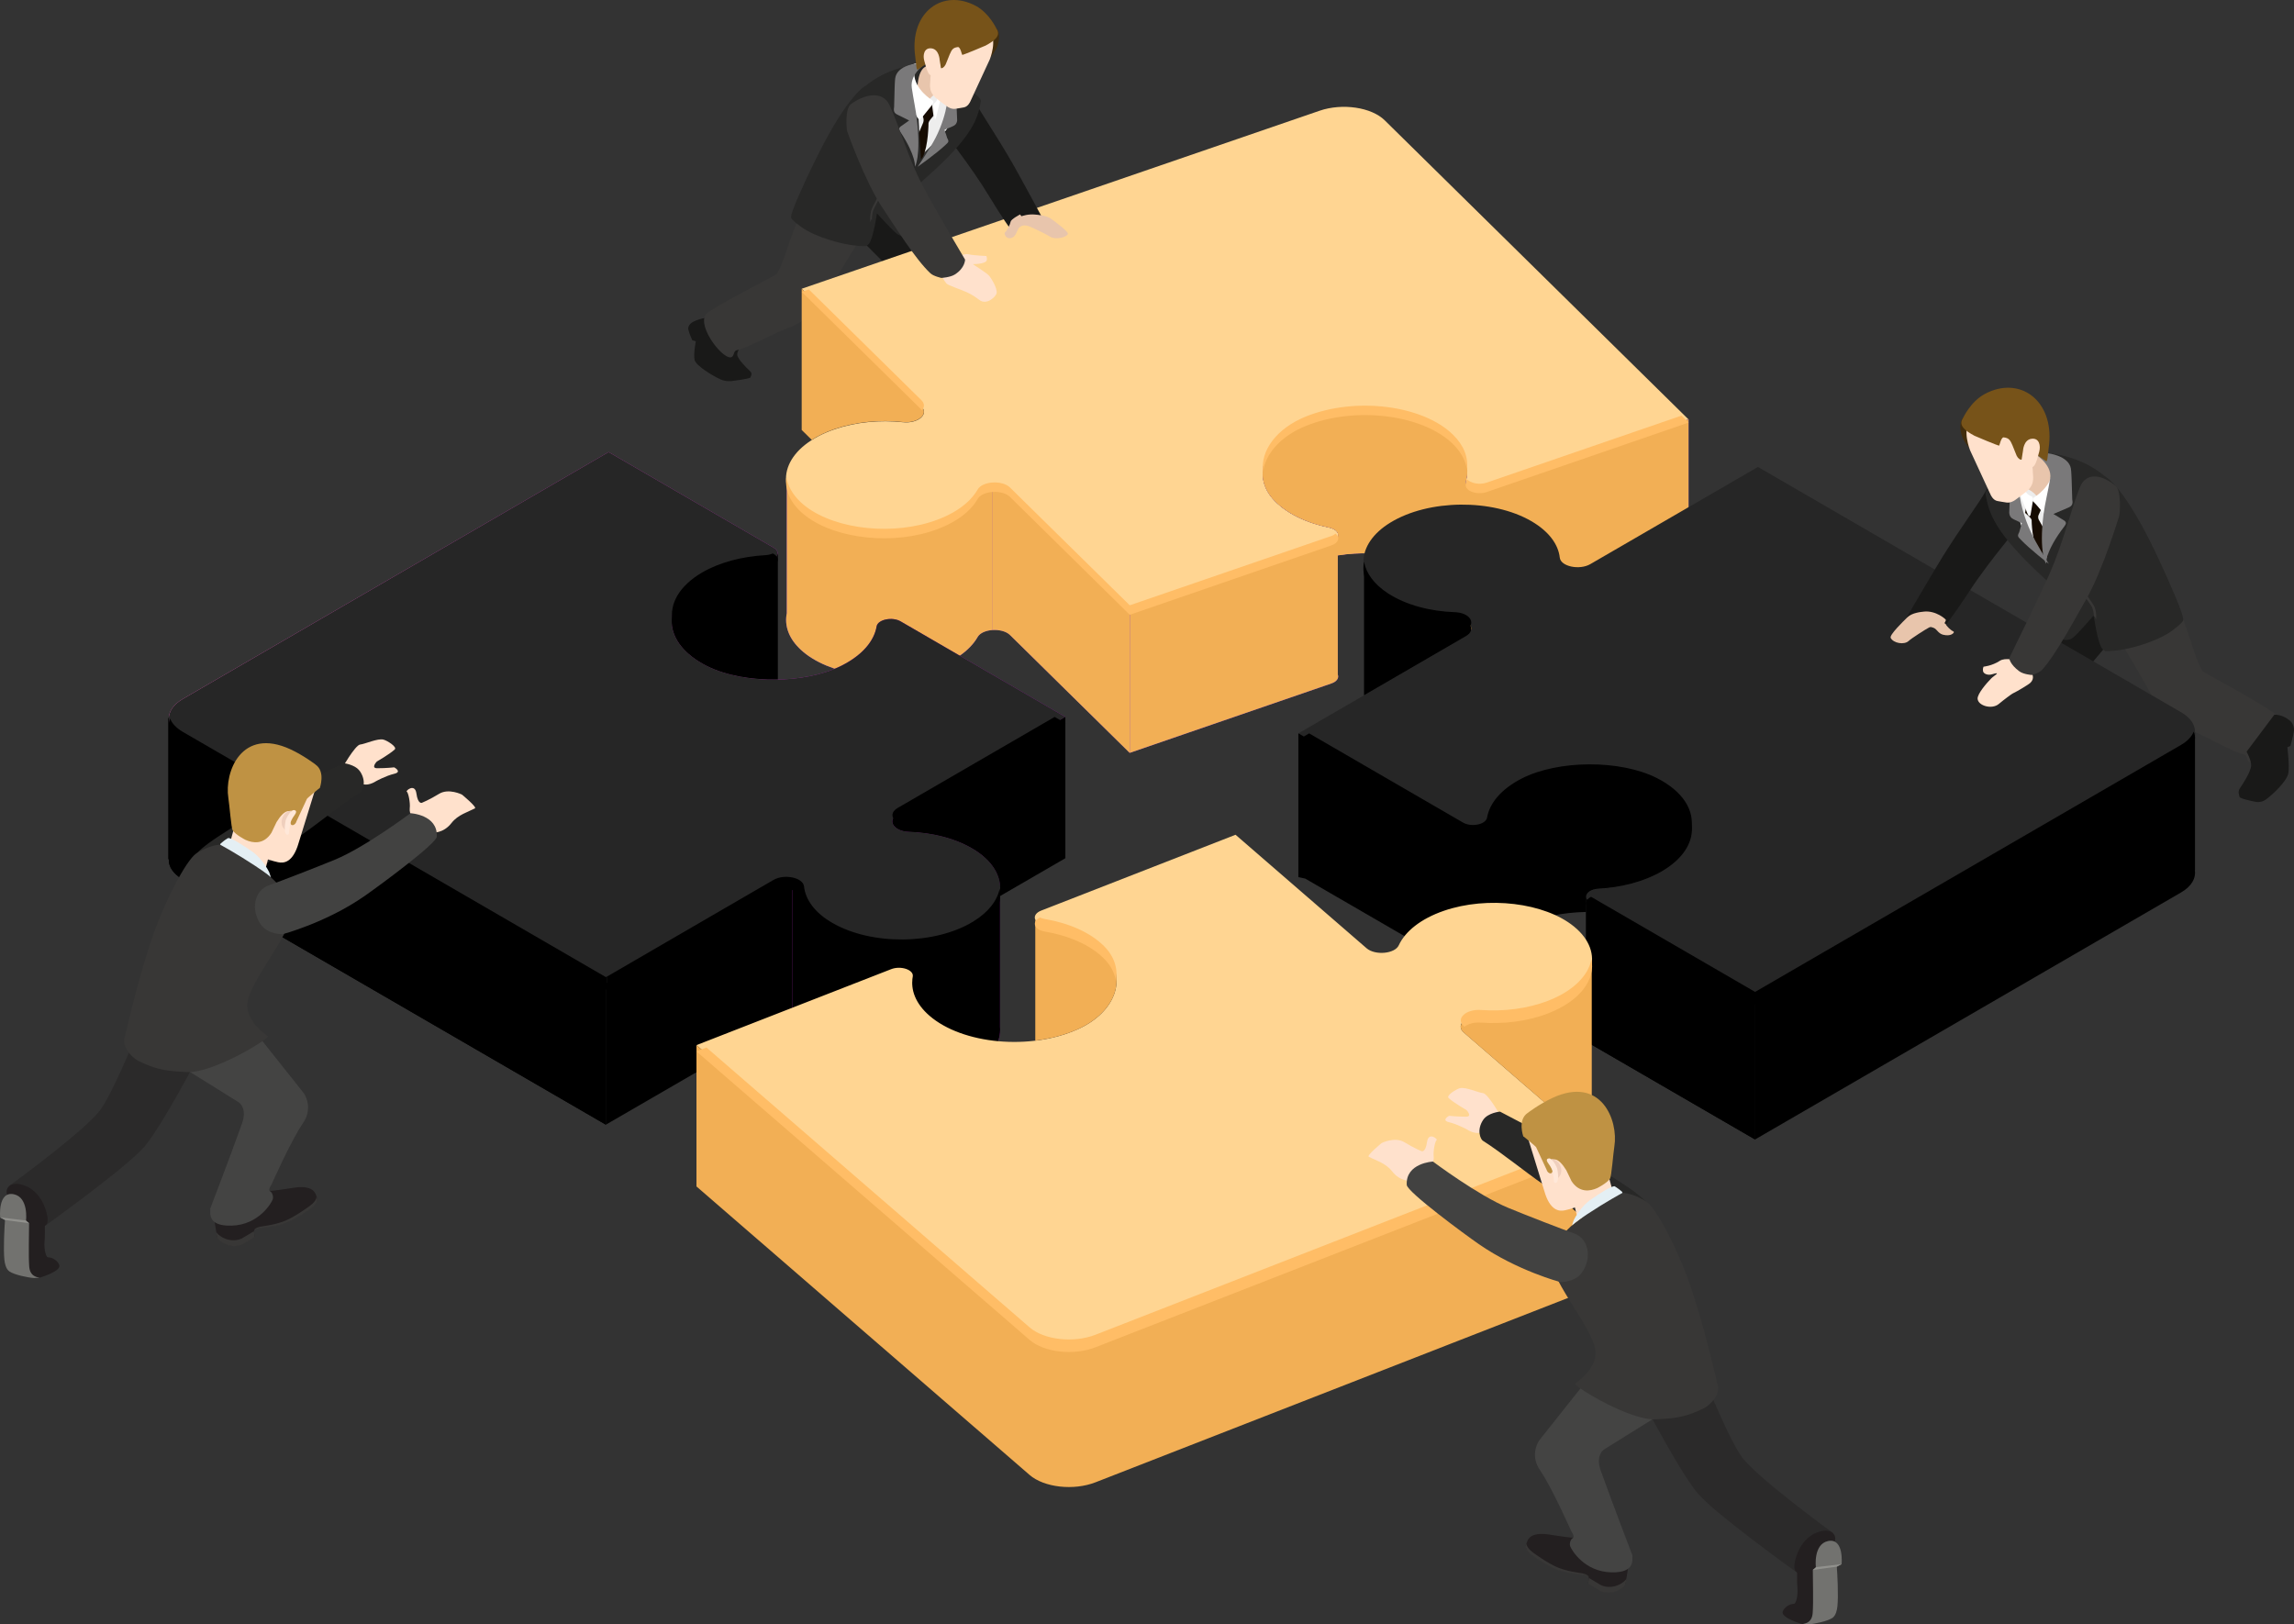 <svg width="305" height="216" viewBox="0 0 305 216" fill="none" xmlns="http://www.w3.org/2000/svg">
<rect x="0" y="0" width="305" height="216" fill="#333333" stroke="none"/>
<path d="M123.28 52.81L121.884 53.575L121.817 52.355L123.28 52.81Z" fill="#282827"/>
<path d="M124.788 49.471L127.811 51.662C127.811 51.662 129.335 52.716 129.889 52.994C130.141 53.12 130.325 53.411 130.359 53.702C130.38 53.888 130.338 54.073 130.212 54.216C129.893 54.575 129.209 54.874 128.642 55.025C126.963 55.468 125.179 54.536 125.179 54.536C124.885 54.376 122.904 53.281 122.753 53.175C122.337 52.884 121.968 52.783 121.833 52.994C121.833 52.994 121.879 53.5 121.884 53.571L120.217 52.585C120.217 52.585 120.083 52.016 120.062 51.679L119.94 49.433L124.788 49.475V49.471Z" fill="#231F20"/>
<path d="M130.362 53.772C130.043 54.299 129.174 54.607 128.616 54.775C126.643 55.374 125.115 54.303 125.115 54.303C124.548 54.004 122.957 53.136 122.798 53.06C122.798 53.06 121.874 52.466 121.853 52.963C121.853 53.047 121.836 53.064 121.845 53.161C121.845 53.111 121.878 53.073 121.882 53.052C121.975 52.719 122.902 53.309 122.902 53.309C123.037 53.427 124.85 54.485 125.14 54.641C125.14 54.641 126.836 55.766 128.708 55.142C129.262 54.957 129.967 54.712 130.287 54.185C130.375 54.042 130.375 53.751 130.362 53.772Z" fill="#282827"/>
<path d="M121.85 52.963C121.85 52.963 121.065 52.593 120.796 52.479C120.176 52.214 120.087 52.003 120.087 52.003C120.087 52.003 120.171 52.643 120.196 52.631C120.196 52.631 120.226 52.807 120.582 52.989C120.906 53.153 121.879 53.566 121.879 53.566L121.845 52.959L121.85 52.963Z" fill="#282827"/>
<path d="M116.815 24.876C116.815 24.876 128.628 34.964 128.304 37.917C127.961 41.004 126.813 48.864 126.813 48.864C126.998 49.516 126.641 49.941 125.002 50.367C121.594 51.254 120.524 49.998 120.524 49.998C120.218 49.743 119.802 49.613 119.709 49.39C119.709 49.39 121.26 39.821 120.788 38.513C120.543 37.828 114.523 31.958 112.249 29.648C109.197 26.549 110.911 22.174 110.911 22.174L116.815 24.876Z" fill="#191918"/>
<path d="M94.499 42.238C94.499 42.238 93.338 42.16 92.111 42.815C91.891 42.934 91.421 43.314 91.513 43.803C91.61 44.291 92.044 45.248 92.044 45.248L92.515 45.384C92.515 45.384 92.167 47.091 92.356 47.872C92.546 48.652 94.8 49.996 95.813 50.454C96.503 50.767 97.291 50.668 97.291 50.668C97.291 50.668 99.74 50.363 99.776 50.186C99.806 50.01 100.123 49.697 99.684 49.307C99.244 48.917 98.083 47.746 98.017 47.183C97.96 46.66 98.707 45.812 98.707 45.812L94.494 42.238H94.499Z" fill="#191918"/>
<path d="M117.795 26.27C117.795 26.27 111.201 36.71 109.214 40.277C108.193 42.109 105.292 43.414 105.292 43.414C102.853 44.251 99.75 46.151 97.927 46.577C97.478 46.683 97.659 47.465 97.134 47.516C95.867 47.639 92.233 42.781 94.156 41.518C97.017 39.635 103.124 36.647 103.28 36.409C104.534 34.555 105.779 28.022 108.154 26.062C110.253 24.332 117.795 26.27 117.795 26.27Z" fill="#383736"/>
<path d="M277.956 77.972C277.956 77.972 266.838 89.181 267.147 92.462C267.469 95.892 268.55 104.625 268.55 104.625C268.376 105.35 268.712 105.822 270.254 106.295C273.462 107.281 274.469 105.885 274.469 105.885C274.757 105.602 275.149 105.458 275.236 105.21C275.236 105.21 273.776 94.578 274.221 93.124C274.452 92.363 280.117 85.841 282.257 83.275C285.13 79.831 283.517 74.97 283.517 74.97L277.96 77.972H277.956Z" fill="#191918"/>
<path d="M193.2 58.652C189.214 54.729 180.274 53.561 173.661 56.21C168.35 58.339 166.311 62.967 169.202 66.299C170.85 68.186 173.58 69.504 176.714 70.152C178.2 70.465 178.361 71.633 177.002 72.108L150.205 81.329L134.294 65.663C133.269 64.645 130.631 64.807 129.986 65.929C128.949 67.746 126.748 69.343 123.545 70.314C117.555 72.131 110.066 70.951 106.495 67.653C102.578 64.032 104.628 59.253 110.965 57.078C113.81 56.106 117.025 55.817 120.032 56.141C122.036 56.361 123.545 55.088 122.52 54.07L106.598 38.392L175.458 14.72C178.465 13.69 182.336 14.257 184.099 15.992L224.502 55.771L197.67 65.004C196.334 65.466 194.64 64.819 194.894 63.928C195.389 62.169 194.871 60.295 193.2 58.652Z" fill="#FFD592"/>
<path d="M120.022 56.116C117.015 55.792 113.801 56.081 110.955 57.053C109.803 57.447 108.789 57.933 107.925 58.488L106.589 57.169V38.391L122.499 54.057C123.536 55.063 122.027 56.336 120.022 56.116Z" fill="#F2AF55"/>
<path d="M104.608 64.493C104.827 65.581 105.437 66.645 106.497 67.641C110.068 70.938 117.557 72.107 123.548 70.302C126.739 69.33 128.951 67.733 129.988 65.916C130.622 64.794 133.271 64.644 134.297 65.65L150.207 81.317L177.004 72.095C178.364 71.632 178.202 70.452 176.716 70.14C173.582 69.492 170.852 68.161 169.205 66.287C166.301 62.955 168.352 58.338 173.663 56.197C180.276 53.548 189.216 54.717 193.202 58.639C194.884 60.293 195.403 62.156 194.896 63.915C194.642 64.806 196.324 65.442 197.672 64.991L224.504 55.758V74.548L197.672 83.781C196.336 84.244 194.642 83.596 194.896 82.705C195.391 80.946 194.873 79.083 193.202 77.429C190.023 74.293 183.663 72.928 177.868 73.854V89.693C178.041 90.133 177.776 90.619 177.004 90.885L150.207 100.107L134.297 84.44C133.271 83.422 130.633 83.573 129.988 84.695C128.951 86.511 126.751 88.108 123.548 89.08C117.557 90.897 110.068 89.716 106.497 86.419C104.85 84.903 104.274 83.179 104.608 81.525V64.493Z" fill="url(#paint0_linear_14864_9168)"/>
<path d="M131.899 83.783V65.005C132.798 64.935 133.765 65.132 134.295 65.664L150.205 81.33V100.12L134.295 84.454C133.765 83.922 132.798 83.714 131.899 83.783Z" fill="#F2AF55"/>
<path d="M133.188 83.886C133.211 83.886 133.222 83.886 133.246 83.897C133.222 83.886 133.199 83.886 133.188 83.886Z" fill="#F2AF55"/>
<path d="M177.005 72.095C178.364 71.632 178.203 70.452 176.717 70.14C173.583 69.492 170.853 68.161 169.205 66.287C166.302 62.955 168.353 58.338 173.664 56.197C180.277 53.548 189.217 54.717 193.203 58.639C194.885 60.293 195.403 62.156 194.897 63.915C194.643 64.806 196.325 65.442 197.673 64.991L224.505 55.758V74.548L197.673 83.781C196.337 84.244 194.643 83.596 194.897 82.705C195.392 80.946 194.874 79.083 193.203 77.429C190.023 74.293 183.664 72.928 177.869 73.854V89.693C178.042 90.133 177.777 90.619 177.005 90.885L150.208 100.107V81.317L177.005 72.095Z" fill="#F2AF55"/>
<path d="M104.609 81.536V64.493C104.828 65.581 105.439 66.645 106.498 67.64C110.07 70.938 117.558 72.106 123.549 70.301C126.74 69.341 128.952 67.733 129.989 65.916C130.462 65.095 131.994 64.806 133.192 65.095C132.789 65.002 132.34 64.968 131.902 65.002V83.781C131.072 83.85 130.3 84.162 129.989 84.695C128.952 86.511 126.752 88.108 123.549 89.08C117.558 90.896 110.07 89.716 106.498 86.419C104.851 84.903 104.275 83.191 104.609 81.536Z" fill="#F2AF55"/>
<path d="M133.823 65.326C133.996 65.419 134.157 65.523 134.296 65.662C134.169 65.523 134.007 65.419 133.823 65.326Z" fill="#F2AF55"/>
<path d="M199.614 64.331L224.499 55.769L199.614 64.331Z" fill="#F2AF55"/>
<path d="M197.048 83.908C196.898 83.92 196.748 83.931 196.598 83.931C196.759 83.931 196.898 83.931 197.048 83.908Z" fill="#F2AF55"/>
<path d="M195.631 83.723C195.681 83.747 195.693 83.747 195.631 83.723V83.723Z" fill="#F2AF55"/>
<path d="M177.898 89.831C177.909 89.912 177.909 89.993 177.898 90.075V89.831Z" fill="#F2AF55"/>
<path d="M177.899 71.343C178.038 70.857 177.634 70.336 176.713 70.14C173.579 69.492 170.849 68.161 169.201 66.287C166.298 62.955 168.349 58.338 173.66 56.197C180.273 53.548 189.213 54.717 193.199 58.639C194.881 60.293 195.399 62.156 194.892 63.915C194.766 64.343 195.111 64.713 195.63 64.933V83.712C195.469 83.63 194.743 83.226 194.892 82.693C195.388 80.935 194.869 79.072 193.199 77.417C190.019 74.293 183.694 72.916 177.899 73.831V71.343Z" fill="#F2AF55"/>
<path d="M122.576 54.546C122.553 54.523 122.53 54.488 122.507 54.465L106.597 38.81L107.542 38.486L122.507 53.215C122.957 53.666 122.922 54.152 122.576 54.546Z" fill="#FFBD66"/>
<path d="M106.495 66.809C110.066 70.107 117.555 71.275 123.546 69.47C126.737 68.51 128.949 66.902 129.986 65.085C130.631 63.963 133.269 63.812 134.294 64.831L150.205 80.485L177.002 71.275C177.255 71.194 177.428 71.079 177.578 70.951C178.177 71.437 178.016 72.178 177.002 72.525L150.205 81.746L134.294 66.08C133.269 65.062 130.631 65.224 129.986 66.346C128.949 68.163 126.748 69.76 123.546 70.731C117.555 72.536 110.066 71.368 106.495 68.07C104.939 66.624 104.329 65.004 104.559 63.431C104.732 64.588 105.354 65.745 106.495 66.809Z" fill="#FFBD66"/>
<path d="M195.029 63.697C195.455 64.23 196.665 64.519 197.667 64.172L223.566 55.263L224.51 56.188L197.678 65.421C196.342 65.884 194.648 65.236 194.902 64.345C194.948 64.126 194.994 63.917 195.029 63.697Z" fill="#FFBD66"/>
<path d="M167.932 62.75C167.552 59.95 169.695 56.965 173.658 55.368C180.271 52.719 189.211 53.887 193.197 57.81C194.672 59.268 195.248 60.876 195.029 62.449C194.879 61.292 194.28 60.135 193.197 59.059C189.211 55.137 180.271 53.968 173.658 56.618C170.271 57.983 168.231 60.355 167.932 62.75Z" fill="#FFBD66"/>
<path d="M271.788 107.261L273.257 108.065L273.328 106.785L271.788 107.261Z" fill="#282827"/>
<path d="M270.192 103.739L267.004 106.051C267.004 106.051 265.397 107.162 264.812 107.455C264.547 107.589 264.352 107.896 264.316 108.202C264.294 108.398 264.339 108.593 264.471 108.74C264.808 109.118 265.53 109.438 266.128 109.594C267.899 110.061 269.781 109.078 269.781 109.078C270.091 108.909 272.181 107.753 272.34 107.642C272.778 107.335 273.168 107.229 273.31 107.451C273.31 107.451 273.261 107.984 273.257 108.06L275.019 107.02C275.019 107.02 275.161 106.42 275.183 106.064L275.311 103.694L270.197 103.739H270.192Z" fill="#231F20"/>
<path d="M264.32 108.279C264.657 108.834 265.573 109.159 266.162 109.337C268.243 109.968 269.855 108.839 269.855 108.839C270.453 108.523 272.131 107.607 272.295 107.527C272.295 107.527 273.269 106.901 273.291 107.425C273.291 107.514 273.309 107.532 273.3 107.634C273.3 107.581 273.265 107.541 273.26 107.518C273.163 107.167 272.184 107.79 272.184 107.79C272.043 107.914 270.13 109.03 269.824 109.195C269.824 109.195 268.035 110.382 266.06 109.724C265.476 109.528 264.732 109.27 264.396 108.714C264.303 108.563 264.303 108.256 264.316 108.279H264.32Z" fill="#282827"/>
<path d="M273.293 107.424C273.293 107.424 274.121 107.033 274.404 106.913C275.059 106.633 275.152 106.411 275.152 106.411C275.152 106.411 275.063 107.087 275.037 107.078C275.037 107.078 275.006 107.264 274.63 107.455C274.289 107.629 273.262 108.064 273.262 108.064L273.298 107.424H273.293Z" fill="#282827"/>
<path d="M277.658 78.097C277.658 78.097 284.537 89.531 286.614 93.437C287.68 95.448 290.706 96.873 290.706 96.873C293.25 97.79 296.488 99.871 298.389 100.337C298.857 100.453 298.664 101.31 299.217 101.366C300.539 101.501 304.329 96.179 302.328 94.797C299.343 92.734 292.972 89.461 292.81 89.201C291.501 87.171 290.202 80.01 287.725 77.869C285.535 75.974 277.667 78.097 277.667 78.097H277.658Z" fill="#383736"/>
<path d="M220.929 115.879C226.516 112.639 226.297 107.317 220.26 104.285C215.41 101.844 207.184 101.879 202.334 104.355C199.581 105.755 198.037 107.629 197.714 109.561C197.565 110.475 195.641 110.869 194.523 110.221L172.622 97.517L194.915 84.593C196.355 83.76 195.468 82.314 193.429 82.244C190.145 82.129 186.942 81.295 184.546 79.745C180.064 76.841 180.203 72.34 184.846 69.494C189.938 66.37 198.429 66.3 203.601 69.297C205.929 70.651 207.184 72.375 207.38 74.145C207.507 75.325 209.995 75.846 211.436 75.013L233.728 62.089L290.007 94.717C292.461 96.14 292.45 98.466 289.984 99.9L233.36 132.737L211.424 120.021C210.33 119.385 210.986 118.274 212.542 118.193C215.583 118.008 218.578 117.244 220.929 115.879Z" fill="#262626"/>
<path d="M184.545 79.734C186.942 81.285 190.144 82.118 193.428 82.234C195.455 82.303 196.354 83.749 194.914 84.582L181.354 92.45V75.477C181.607 77.015 182.667 78.519 184.545 79.734Z" fill="black"/>
<path d="M194.526 110.211C195.632 110.859 197.556 110.465 197.717 109.551C198.051 107.631 199.584 105.756 202.337 104.345C207.187 101.869 215.413 101.834 220.263 104.275C226.3 107.307 226.519 112.629 220.932 115.869C218.581 117.234 215.586 117.998 212.533 118.171C211.577 118.218 210.966 118.657 210.885 119.143V119.155C210.885 119.166 210.885 119.189 210.885 119.201V121.26C207.763 121.318 204.664 121.943 202.337 123.123C199.584 124.523 198.04 126.398 197.717 128.33C197.567 129.244 195.643 129.637 194.526 128.989L173.547 116.829L172.625 116.632V97.507L194.526 110.211Z" fill="black"/>
<path d="M289.973 99.889C291.194 99.183 291.805 98.269 291.839 97.344V115.729L291.816 115.717C291.989 116.77 291.378 117.858 289.984 118.668L233.36 151.504V132.725L289.973 99.889Z" fill="black"/>
<path d="M211.415 120.009L233.351 132.725V151.515L211.415 138.799C211.07 138.603 210.92 138.36 210.897 138.105H210.885V138.001C210.885 137.989 210.885 137.966 210.885 137.955V121.27V119.211C210.862 119.489 211.024 119.778 211.415 120.009Z" fill="black"/>
<path d="M211.415 120.009L233.351 132.725V151.515L211.415 138.799C211.07 138.603 210.92 138.36 210.897 138.105H210.885V138.001C210.885 137.989 210.885 137.966 210.885 137.955V121.27V119.211C210.862 119.489 211.024 119.778 211.415 120.009Z" fill="black"/>
<path d="M211.541 119.245L233.35 131.892L289.974 99.055C290.85 98.546 291.403 97.933 291.668 97.285C292.152 98.477 291.587 99.784 289.974 100.722L233.35 133.558L211.414 120.842C210.596 120.368 210.757 119.627 211.541 119.245Z" fill="black"/>
<path d="M184.546 78.901C186.942 80.451 190.145 81.284 193.428 81.4C195.341 81.47 196.239 82.754 195.133 83.599C194.753 83.298 194.165 83.089 193.428 83.066C190.145 82.951 186.942 82.118 184.546 80.567C182.011 78.924 180.951 76.772 181.354 74.689C181.631 76.217 182.691 77.698 184.546 78.901Z" fill="black"/>
<path d="M194.522 109.378C195.628 110.026 197.552 109.633 197.713 108.719C198.047 106.798 199.579 104.923 202.333 103.512C207.183 101.036 215.409 101.001 220.259 103.442C223.784 105.213 225.305 107.77 224.867 110.234C224.522 108.325 222.989 106.485 220.259 105.12C215.409 102.679 207.183 102.714 202.333 105.19C199.579 106.59 198.035 108.464 197.713 110.396C197.563 111.31 195.639 111.704 194.522 111.056L172.621 98.352L174.061 97.519L194.522 109.378Z" fill="black"/>
<path d="M302.377 95.039C302.377 95.039 303.393 94.931 304.468 95.832C304.66 95.996 305.072 96.519 304.991 97.191C304.906 97.863 304.526 99.179 304.526 99.179L304.114 99.366C304.114 99.366 304.418 101.714 304.253 102.787C304.087 103.861 302.113 105.71 301.226 106.335C300.622 106.764 299.933 106.629 299.933 106.629C299.933 106.629 297.788 106.209 297.761 105.966C297.735 105.724 297.457 105.294 297.842 104.757C298.227 104.221 299.248 102.61 299.301 101.835C299.351 101.116 298.697 99.949 298.697 99.949L302.386 95.034L302.377 95.039Z" fill="#191918"/>
<path d="M256.675 82.214C257.881 82.379 258.467 83.417 258.467 83.417C258.467 83.417 260.012 81.431 261.805 78.671C264.574 74.398 269.19 69.075 269.19 69.075C269.19 69.075 271.35 66.52 269.626 64.592C269.067 63.97 267.971 63.147 266.976 63.402C266.211 63.594 264.656 64.087 263.982 65.348C263.29 66.65 260.764 70.037 258.279 74.027C257.074 75.964 253.466 82.156 253.466 82.156C253.466 82.156 255.909 82.111 256.675 82.214Z" fill="#191918"/>
<path d="M275.117 62.154C275.117 62.154 272.733 61.009 271.477 61.285C270.222 61.566 267.139 63.819 267.139 63.819C267.139 63.819 268.399 68.783 268.095 68.779C266.572 68.761 273.571 74.969 273.571 74.969L275.553 68.906L275.113 62.149L275.117 62.154Z" fill="#EDEDED"/>
<path d="M271.193 66.52C273.978 66.098 273.603 63.238 273.089 61.57L268.788 59.133L267.139 63.23C267.139 63.23 268.581 64.695 269.262 64.902C270.551 65.291 271.188 66.524 271.188 66.524L271.193 66.52Z" fill="#E8C5AC"/>
<path d="M270.123 69.169C270.068 68.995 269.982 68.873 269.805 68.704L269.244 68.195L269.512 66.651L270.135 66.524L271.387 67.708L271.033 68.499C270.941 68.678 270.99 69.034 271.112 69.191L273.451 73.341L273.005 74.972C273.005 74.972 271.399 74.084 271.118 73.658C270.135 72.162 270.117 69.165 270.117 69.165L270.123 69.169Z" fill="#160B01"/>
<path d="M270.078 65.991C270.362 66.088 270.302 66.467 270.262 66.735L269.986 68.39C269.89 68.891 269.638 68.527 269.495 68.132L268.411 65.318C267.932 63.79 268.391 63.355 268.391 63.355C268.391 63.355 268.503 63.724 268.695 64.169C268.951 64.761 269.259 65.708 270.078 65.991Z" fill="white"/>
<path d="M272.384 61.25C272.384 61.25 272.846 61.496 272.846 62.542C272.846 64.695 270.461 66.123 270.461 66.123C270.184 66.334 270.272 66.457 270.567 66.879L271.784 68.377C272.073 68.782 272.329 68.645 272.446 68.395C272.446 68.395 273.785 66.18 274.113 65.477C274.891 63.825 274.419 62.735 273.39 61.623C272.957 61.157 272.379 61.25 272.379 61.25H272.384Z" fill="white"/>
<path d="M287.327 75.029C282.547 64.548 279.878 63.345 279.878 63.345C275.876 59.947 270.828 60.191 270.828 60.191L271.203 60.409C271.565 60.627 272.746 60.667 272.786 64.189C272.804 65.889 272.266 73.955 272.284 74.057C272.307 74.163 270.679 72.835 269.616 71.516C267.576 68.989 268.105 63.709 268.368 62.541C267.707 63.011 263.795 64.65 263.989 65.703C264.424 68.057 264.948 70.615 271.787 76.882C272.027 77.104 274.415 79.338 274.537 80.363C274.614 80.999 272.746 83.721 272.746 83.721C272.963 84.472 274.505 85.666 275.622 84.787C276.246 84.294 278.372 81.838 278.372 81.838C278.372 81.838 278.829 85.236 279.444 86.181C279.566 86.368 279.743 86.488 279.914 86.586C282.99 86.594 287.042 85.156 288.757 83.885C290.299 82.74 290.258 82.495 290.258 82.495C290.493 81.962 288.273 77.108 287.327 75.029Z" fill="#282827"/>
<path d="M278.244 80.285C276.529 77.831 275.234 75.844 274.771 74.97L274.5 75.131C274.967 76.019 276.274 78.02 277.994 80.482C278.299 80.917 278.401 81.473 278.393 82.056L278.469 81.913C278.469 81.913 278.558 82.088 278.694 82.361C278.745 81.612 278.647 80.868 278.244 80.285Z" fill="#383736"/>
<path d="M268.329 63.915L267.719 63.355C267.719 63.355 267.473 63.706 267.431 63.801C267.277 64.115 267.259 65.065 267.259 65.065L267.138 68.174C267.18 68.663 267.403 68.905 267.761 69.067L268.818 69.561L268.464 70.773C268.185 71.296 268.301 71.367 268.65 71.733C269.874 73.026 272.396 74.97 272.396 74.97C272.396 74.97 270.754 72.351 269.99 70.692C268.264 66.947 268.329 63.915 268.329 63.915Z" fill="#7A797A"/>
<path d="M270.296 60.192L272.282 60.272C272.282 60.272 275.042 60.577 275.334 62.299C275.395 62.645 275.432 63.69 275.432 63.69L275.517 66.43C275.639 67.046 275.468 67.316 274.92 67.528L273.013 68.343L274.341 69.148C274.78 69.401 274.737 69.64 274.481 69.972C271.831 73.425 272.051 74.971 272.051 74.971C272.051 74.971 271.045 73.558 271.703 68.356C271.868 67.028 272.325 65.204 272.581 63.658C272.91 61.648 270.296 60.188 270.296 60.188V60.192Z" fill="#7A797A"/>
<path d="M262.328 55.199C262.328 55.199 261.243 55.119 260.867 55.723C260.49 56.328 260.597 57.648 261.097 58.524C261.597 59.404 262.062 59.796 262.062 59.796L262.328 55.199Z" fill="#422D0D"/>
<path d="M267.803 58.254C266.722 58.379 266.718 59.432 266.718 59.432L266.966 61.611C266.966 61.611 267.072 62.078 267.488 62.118C268.117 62.172 268.326 61.602 268.529 60.98C268.543 60.944 268.795 60.028 268.808 59.975C269.025 59.197 268.826 58.138 267.803 58.258V58.254Z" fill="#FFE8D9"/>
<path d="M265.377 54.51L269.34 54.91L270.266 62.468C270.266 62.993 270.35 63.308 270.314 63.757C270.275 64.251 270.111 64.722 269.575 65.233C269.575 65.233 268.773 65.891 267.914 66.496C267.768 66.598 267.303 66.892 266.776 66.82C266.356 66.767 265.935 66.678 265.576 66.62C264.979 66.523 264.678 65.811 264.678 65.811L261.932 59.876C261.932 59.876 260.812 57.071 262.003 55.982C262.729 55.315 265.377 54.506 265.377 54.506V54.51Z" fill="#FFE1CC"/>
<path d="M260.987 55.6C260.331 56.578 261.305 57.289 262.519 57.943C262.66 58.018 265.72 59.299 265.8 59.254C265.853 59.227 266.057 58.116 266.406 58.156C267.128 58.24 267.27 58.547 267.558 59.188L268.023 60.343C268.138 60.712 268.399 61.068 268.674 61.117C269.028 61.179 268.895 61.01 268.926 60.899C268.926 60.899 268.926 59.356 269.887 59.383C270.702 59.41 270.781 60.339 270.746 60.441L272.074 61.339C272.163 61.304 272.216 61.041 272.225 60.935C272.243 60.712 272.358 59.85 272.437 59.108C273.062 53.23 268.519 49.905 263.887 52.386C261.992 53.399 260.991 55.595 260.991 55.595L260.987 55.6Z" fill="#775319"/>
<path d="M270.121 58.34C269.04 58.464 268.969 59.932 268.969 59.932L268.748 61.337C268.748 61.337 269.385 62.164 269.802 62.204C270.431 62.262 270.639 61.688 270.847 61.066C270.86 61.03 271.108 60.114 271.126 60.061C271.343 59.282 271.144 58.224 270.121 58.34Z" fill="#FFE1CC"/>
<path d="M268.051 87.793C268.051 87.793 266.595 87.412 265.909 87.855C264.837 88.551 263.728 88.645 263.728 88.645C263.728 88.645 263.586 88.895 263.657 89.248C263.733 89.615 264.327 89.818 264.825 89.667C266.21 89.248 265.109 89.841 264.762 90.19C264.097 90.863 262.896 92.271 262.933 92.911C262.988 93.834 264.825 94.385 265.754 93.603C266.44 93.029 267.436 92.294 267.578 92.224C268.289 91.885 269.683 91.028 269.909 90.83C271.235 89.648 268.775 88.029 268.051 87.789V87.793Z" fill="#FFE1CC"/>
<path d="M255.756 81.331C255.458 81.365 254.23 81.458 253.594 82.086C253.034 82.637 251.174 84.434 251.378 84.824C251.748 85.536 253.185 85.782 253.772 85.223C254.132 84.879 256.063 83.646 256.499 83.425C257.153 83.09 257.354 82.912 257.892 83.298C258.27 83.565 258.662 82.607 258.724 82.463C258.768 82.357 257.376 81.136 255.761 81.327L255.756 81.331Z" fill="#E8C5AC"/>
<path d="M268.494 89.27C269.055 89.677 270.133 89.753 270.133 89.753C270.133 89.753 271.094 89.511 271.481 89.091C273.355 87.044 275.902 82.243 277.394 79.642C279.585 75.82 281.746 68.632 281.746 68.632C281.867 68.306 282.063 65.289 281.302 64.627C279.689 63.232 277.411 62.589 276.533 64.792C275.355 67.751 274.255 72.315 272.537 76.213C271.107 79.458 267.138 87.509 267.138 87.509C267.138 87.509 267.199 88.331 268.498 89.274L268.494 89.27Z" fill="#383736"/>
<path d="M257.035 82.365C257.035 82.365 258.624 82.775 258.705 83.002C258.798 83.256 259.375 83.815 259.686 83.944C259.872 84.022 259.717 84.171 259.717 84.171C259.717 84.171 259.381 84.652 258.351 84.401C257.798 84.266 257.525 83.768 257.289 83.595C256.718 83.178 255.569 83.391 255.569 83.391L257.035 82.361V82.365Z" fill="#E8C5AC"/>
<path d="M93.339 76.966C87.751 80.206 87.97 85.528 94.007 88.56C98.857 91.001 107.083 90.966 111.933 88.49C114.687 87.09 116.23 85.216 116.553 83.284C116.714 82.37 118.638 81.976 119.744 82.624L141.645 95.328L119.353 108.252C117.913 109.085 118.811 110.531 120.839 110.601C124.122 110.717 127.325 111.55 129.721 113.1C134.203 116.004 134.065 120.505 129.422 123.351C124.33 126.475 115.85 126.545 110.666 123.548C108.339 122.194 107.083 120.47 106.899 118.7C106.772 117.52 104.283 116.999 102.843 117.832L80.551 130.756L24.272 98.128C21.818 96.705 21.829 94.379 24.295 92.945L80.919 60.108L102.855 72.824C103.949 73.46 103.293 74.571 101.737 74.652C98.684 74.837 95.689 75.601 93.339 76.966Z" fill="url(#paint1_linear_14864_9168)"/>
<path d="M93.339 76.966C87.751 80.206 87.97 85.528 94.007 88.56C98.857 91.001 107.083 90.966 111.933 88.49C114.687 87.09 116.23 85.216 116.553 83.284C116.714 82.37 118.638 81.976 119.744 82.624L141.645 95.328L119.353 108.252C117.913 109.085 118.811 110.531 120.839 110.601C124.122 110.717 127.325 111.55 129.721 113.1C134.203 116.004 134.065 120.505 129.422 123.351C124.33 126.475 115.85 126.545 110.666 123.548C108.339 122.194 107.083 120.47 106.899 118.7C106.772 117.52 104.283 116.999 102.843 117.832L80.551 130.756L24.272 98.128C21.818 96.705 21.829 94.379 24.295 92.945L80.919 60.108L102.855 72.824C103.949 73.46 103.293 74.571 101.737 74.652C98.684 74.837 95.689 75.601 93.339 76.966Z" fill="#262626"/>
<path d="M94.009 88.559C87.972 85.528 87.753 80.206 93.341 76.966C95.691 75.601 98.686 74.837 101.739 74.663C102.73 74.606 103.352 74.131 103.387 73.634H103.421V90.341C100.011 90.422 96.555 89.832 94.009 88.559Z" fill="black"/>
<path d="M22.441 114.246H22.395V95.456L22.441 95.468C22.395 96.428 23.006 97.4 24.273 98.129L80.552 130.757V149.547L24.273 116.919C23.006 116.178 22.395 115.206 22.441 114.246Z" fill="black"/>
<path d="M22.441 114.246H22.395V95.456L22.441 95.468C22.395 96.428 23.006 97.4 24.273 98.129L80.552 130.757V149.547L24.273 116.919C23.006 116.178 22.395 115.206 22.441 114.246Z" fill="black"/>
<path d="M129.723 113.098C127.327 111.548 124.124 110.715 120.841 110.599C118.813 110.529 117.914 109.083 119.354 108.25L141.647 95.326V114.116L132.96 119.149L132.868 119.126C133.352 116.997 132.315 114.776 129.723 113.098Z" fill="black"/>
<path d="M102.843 117.832C103.558 117.415 104.525 117.334 105.332 117.508V136.298C104.525 136.136 103.558 136.217 102.843 136.633L80.551 149.546V130.756L102.843 117.832Z" fill="black"/>
<path d="M106.9 118.7C107.095 120.471 108.34 122.206 110.667 123.548C115.851 126.557 124.331 126.487 129.423 123.352C131.381 122.148 132.522 120.656 132.867 119.117L132.96 119.14V136.53C133.121 138.543 131.946 140.58 129.411 142.13C124.319 145.254 115.84 145.323 110.655 142.327C108.328 140.973 107.072 139.249 106.888 137.479C106.819 136.877 106.151 136.449 105.321 136.287V117.497C106.162 117.671 106.831 118.099 106.9 118.7Z" fill="url(#paint2_linear_14864_9168)"/>
<path d="M106.9 118.7C107.095 120.471 108.34 122.206 110.667 123.548C115.851 126.557 124.331 126.487 129.423 123.352C131.381 122.148 132.522 120.656 132.867 119.117L132.96 119.14V136.53C133.121 138.543 131.946 140.58 129.411 142.13C124.319 145.254 115.84 145.323 110.655 142.327C108.328 140.973 107.072 139.249 106.888 137.479C106.819 136.877 106.151 136.449 105.321 136.287V117.497C106.162 117.671 106.831 118.099 106.9 118.7Z" fill="black"/>
<path d="M119.138 109.236C118.481 108.727 118.446 107.941 119.368 107.42L140.221 95.329L141.661 96.162L119.368 109.086C119.276 109.132 119.207 109.19 119.138 109.236Z" fill="black"/>
<path d="M101.752 75.498C98.687 75.671 95.703 76.435 93.353 77.8C91.037 79.143 89.724 80.855 89.413 82.602C88.987 80.3 90.3 77.905 93.353 76.123C95.703 74.757 98.698 73.994 101.752 73.82C102.143 73.797 102.477 73.716 102.742 73.589L102.869 73.658C103.964 74.306 103.295 75.417 101.752 75.498Z" fill="black"/>
<path d="M102.844 116.999C104.296 116.166 106.773 116.687 106.899 117.867C107.095 119.637 108.339 121.373 110.667 122.715C115.851 125.723 124.33 125.654 129.422 122.518C131.439 121.28 132.602 119.73 132.913 118.145C133.305 120.297 132.141 122.53 129.422 124.196C124.33 127.32 115.851 127.389 110.667 124.393C108.339 123.051 107.084 121.315 106.899 119.545C106.773 118.365 104.284 117.844 102.844 118.677L80.701 131.52V129.854L102.844 116.999Z" fill="black"/>
<path d="M24.274 98.962C22.684 98.036 22.131 96.741 22.615 95.549C22.869 96.185 23.422 96.798 24.274 97.296L80.553 129.924L80.703 129.831V131.497L80.553 131.59L24.274 98.962Z" fill="black"/>
<path d="M123.581 135.061C127.947 138.845 136.991 139.712 143.327 136.843C148.419 134.541 149.998 129.855 146.784 126.626C144.952 124.798 142.095 123.572 138.903 123.028C137.394 122.774 137.106 121.605 138.419 121.084L164.272 110.995L181.703 126.094C182.832 127.066 185.459 126.835 185.977 125.689C186.83 123.85 188.88 122.172 191.968 121.107C197.774 119.106 205.367 120.02 209.261 123.19C213.535 126.673 211.968 131.509 205.85 133.893C203.109 134.969 199.917 135.35 196.887 135.131C194.871 134.98 193.477 136.299 194.618 137.283L212.06 152.382L145.643 178.299C142.74 179.433 138.811 178.993 136.876 177.316L92.59 138.972L118.477 128.871C119.767 128.362 121.518 128.952 121.357 129.843C121.035 131.625 121.737 133.464 123.581 135.061Z" fill="#FFD592"/>
<path d="M136.885 177.326C138.821 179.004 142.738 179.443 145.653 178.309L212.07 152.392V171.182L145.653 197.099C142.749 198.233 138.821 197.794 136.885 196.116L92.6 157.761V138.971L136.885 177.326Z" fill="#F2AF55"/>
<path d="M196.898 135.142C199.927 135.362 203.119 134.968 205.861 133.904C209.328 132.55 211.333 130.41 211.633 128.165V145.844C211.817 147.418 211.149 149.003 209.709 150.357L194.616 137.294C193.499 136.31 194.881 134.991 196.898 135.142Z" fill="#F2AF55"/>
<path d="M138.903 123.028C142.094 123.572 144.963 124.799 146.783 126.627C150.009 129.855 148.419 134.529 143.327 136.843C141.587 137.63 139.64 138.127 137.647 138.37V122.265C137.797 122.6 138.211 122.913 138.903 123.028Z" fill="#F2AF55"/>
<path d="M121.31 130.317C121.345 130.399 121.356 130.48 121.356 130.561C121.333 130.48 121.322 130.399 121.31 130.317Z" fill="#FFBD66"/>
<path d="M146.779 125.793C148.162 127.17 148.657 128.824 148.369 130.433C148.197 129.38 147.678 128.362 146.779 127.459C144.959 125.631 142.091 124.405 138.899 123.861C137.459 123.618 137.148 122.53 138.277 121.998C138.45 122.079 138.657 122.148 138.899 122.195C142.091 122.739 144.948 123.965 146.779 125.793Z" fill="#FFBD66"/>
<path d="M205.858 134.736C203.116 135.812 199.925 136.194 196.895 135.974C195.973 135.904 195.178 136.147 194.706 136.518L194.625 136.448C193.496 135.465 194.879 134.157 196.895 134.296C199.925 134.516 203.116 134.123 205.858 133.058C209.211 131.751 211.192 129.691 211.596 127.539C212.137 130.281 210.075 133.093 205.858 134.736Z" fill="#FFBD66"/>
<path d="M136.887 176.494C138.822 178.172 142.739 178.611 145.654 177.477L210.747 152.069L212.071 153.226L145.654 179.144C142.751 180.277 138.822 179.838 136.887 178.16L92.601 139.805L93.926 139.284L136.887 176.494Z" fill="#FFBD66"/>
<path d="M136.022 29.482C134.967 29.639 134.454 30.622 134.454 30.622C134.454 30.622 133.102 28.74 131.533 26.126C129.111 22.079 125.071 17.036 125.071 17.036C125.071 17.036 123.182 14.613 124.69 12.79C125.179 12.201 126.138 11.422 127.009 11.659C127.678 11.841 129.038 12.307 129.628 13.502C130.234 14.735 132.444 17.939 134.618 21.719C135.673 23.554 138.83 29.423 138.83 29.423C138.83 29.423 136.692 29.38 136.022 29.478V29.482Z" fill="#191918"/>
<path d="M119.283 9.358C119.283 9.358 121.667 8.213 122.923 8.489C124.178 8.77 127.261 11.023 127.261 11.023C127.261 11.023 126.001 15.987 126.305 15.983C127.828 15.965 120.829 22.173 120.829 22.173L118.847 16.11L119.288 9.354L119.283 9.358Z" fill="#EDEDED"/>
<path d="M123.208 13.724C120.423 13.302 120.798 10.442 121.312 8.774L125.613 6.337L127.262 10.434C127.262 10.434 125.82 11.899 125.139 12.107C123.85 12.495 123.213 13.728 123.213 13.728L123.208 13.724Z" fill="#E8C5AC"/>
<path d="M123.447 16.372C123.489 16.198 123.553 16.076 123.686 15.907L124.107 15.398L123.905 13.854L123.438 13.727L122.499 14.911L122.765 15.702C122.834 15.881 122.797 16.237 122.706 16.394L120.952 20.544L121.286 22.175C121.286 22.175 122.49 21.288 122.701 20.866C123.438 19.369 123.452 16.372 123.452 16.372H123.447Z" fill="#160B01"/>
<path d="M108.012 22.104C112.6 12.461 115.16 11.354 115.16 11.354C119.002 8.228 123.846 8.453 123.846 8.453L123.485 8.653C123.138 8.853 122.005 8.89 121.966 12.13C121.949 13.695 122.465 21.115 122.448 21.209C122.426 21.307 123.989 20.085 125.009 18.872C126.966 16.547 126.459 11.689 126.207 10.614C126.841 11.047 130.595 12.555 130.408 13.523C129.992 15.689 129.488 18.043 122.926 23.808C122.695 24.012 120.404 26.067 120.282 27.011C120.208 27.595 122.001 30.1 122.001 30.1C121.793 30.795 120.313 31.89 119.24 31.081C118.642 30.627 116.597 28.368 116.597 28.368C116.597 28.368 116.159 31.493 115.568 32.364C115.451 32.535 115.282 32.646 115.117 32.736C112.166 32.744 108.277 31.42 106.631 30.247C105.151 29.193 105.19 28.968 105.19 28.968C104.965 28.482 107.096 24.012 108.003 22.1L108.012 22.104Z" fill="#282827"/>
<path d="M124.215 13.725C124.073 13.802 124.103 14.11 124.123 14.32L124.261 15.645C124.309 16.046 124.435 15.754 124.507 15.438L125.049 13.187C125.289 11.963 125.059 11.615 125.059 11.615C125.059 11.615 125.003 11.911 124.907 12.267C124.779 12.741 124.625 13.498 124.215 13.725Z" fill="white"/>
<path d="M122.012 8.449C122.012 8.449 121.551 8.695 121.551 9.741C121.551 11.895 123.935 13.323 123.935 13.323C124.213 13.534 124.124 13.657 123.83 14.079L122.613 15.582C122.324 15.986 122.068 15.85 121.951 15.599C121.951 15.599 120.612 13.384 120.284 12.681C119.506 11.029 119.978 9.939 121.006 8.827C121.44 8.361 122.018 8.454 122.018 8.454L122.012 8.449Z" fill="white"/>
<path d="M116.037 27.489C117.323 25.035 118.297 23.048 118.641 22.174L118.845 22.335C118.495 23.223 117.514 25.224 116.225 27.686C115.995 28.121 115.919 28.677 115.925 29.26L115.868 29.117C115.868 29.117 115.801 29.292 115.699 29.565C115.661 28.816 115.734 28.072 116.037 27.489Z" fill="#383736"/>
<path d="M126.074 12.121L126.684 11.615C126.684 11.615 126.931 11.935 126.973 12.021C127.126 12.306 127.145 13.171 127.145 13.171L127.261 15.996C127.219 16.441 126.996 16.662 126.637 16.808L125.581 17.258L125.935 18.36C126.214 18.835 126.098 18.9 125.749 19.232C124.525 20.407 122.002 22.174 122.002 22.174C122.002 22.174 123.645 19.794 124.408 18.286C126.135 14.882 126.07 12.125 126.07 12.125L126.074 12.121Z" fill="#7A797A"/>
<path d="M123.054 8.45L121.465 8.524C121.465 8.524 119.257 8.808 119.023 10.407C118.975 10.728 118.945 11.698 118.945 11.698L118.877 14.243C118.78 14.814 118.916 15.065 119.355 15.262L120.88 16.019L119.818 16.767C119.467 17.002 119.501 17.224 119.706 17.532C121.826 20.738 121.65 22.173 121.65 22.173C121.65 22.173 122.455 20.862 121.928 16.031C121.797 14.798 121.431 13.104 121.226 11.669C120.963 9.803 123.054 8.446 123.054 8.446V8.45Z" fill="#7A797A"/>
<path d="M131.229 3.454C131.229 3.454 132.257 3.379 132.614 3.952C132.971 4.525 132.87 5.777 132.396 6.608C131.921 7.442 131.48 7.813 131.48 7.813L131.229 3.454Z" fill="#422D0D"/>
<path d="M126.037 6.35C127.061 6.468 127.066 7.467 127.066 7.467L126.83 9.533C126.83 9.533 126.73 9.976 126.335 10.014C125.739 10.064 125.541 9.524 125.344 8.934C125.331 8.901 125.096 8.032 125.08 7.982C124.874 7.244 125.063 6.24 126.033 6.35H126.037Z" fill="#FFE8D9"/>
<path d="M128.338 2.803L124.581 3.182L123.703 10.347C123.703 10.845 123.624 11.144 123.657 11.569C123.695 12.037 123.85 12.484 124.358 12.969C124.358 12.969 125.118 13.592 125.932 14.161C126.071 14.258 126.512 14.537 127.011 14.469C127.41 14.418 127.809 14.334 128.149 14.279C128.716 14.182 129.001 13.512 129.001 13.512L131.604 7.886C131.604 7.886 132.662 5.226 131.537 4.194C130.848 3.562 128.338 2.799 128.338 2.799V2.803Z" fill="#FFE1CC"/>
<path d="M132.5 3.834C133.122 4.761 132.198 5.435 131.048 6.055C130.914 6.127 128.013 7.34 127.933 7.298C127.883 7.273 127.69 6.219 127.358 6.257C126.674 6.337 126.539 6.628 126.267 7.235L125.826 8.331C125.717 8.681 125.469 9.018 125.209 9.064C124.873 9.123 124.999 8.963 124.969 8.858C124.969 8.858 124.969 7.395 124.058 7.421C123.286 7.446 123.21 8.327 123.244 8.424L121.985 9.275C121.901 9.241 121.85 8.993 121.842 8.891C121.825 8.681 121.716 7.863 121.64 7.159C121.053 1.588 125.356 -1.565 129.747 0.787C131.543 1.748 132.492 3.83 132.492 3.83L132.5 3.834Z" fill="#775319"/>
<path d="M123.836 6.429C124.861 6.547 124.928 7.938 124.928 7.938L125.138 9.271C125.138 9.271 124.533 10.055 124.139 10.093C123.542 10.147 123.345 9.604 123.148 9.013C123.135 8.98 122.9 8.111 122.883 8.061C122.677 7.323 122.866 6.32 123.836 6.429Z" fill="#FFE1CC"/>
<path d="M126.789 34.483C126.789 34.483 127.969 33.631 128.786 33.815C129.502 33.976 131.137 34.038 131.137 34.038C131.137 34.038 131.274 34.255 131.194 34.61C131.115 34.98 130.094 35.122 129.352 35.122C129.312 35.122 131.119 36.248 131.464 36.617C131.791 36.968 132.621 38.34 132.507 38.974C132.418 39.452 131.168 40.65 130.187 39.864C129.462 39.287 128.676 38.913 128.521 38.847C127.77 38.506 126.047 37.938 125.844 37.701C124.147 35.694 126.025 34.729 126.794 34.483H126.789Z" fill="#FFE1CC"/>
<path d="M137.592 28.529C137.89 28.555 139.118 28.625 139.754 29.095C140.314 29.508 142.174 30.856 141.969 31.149C141.6 31.683 140.163 31.867 139.576 31.448C139.216 31.19 137.285 30.265 136.849 30.1C136.195 29.845 135.994 29.715 135.456 30.004C135.078 30.208 134.686 29.486 134.624 29.378C134.58 29.299 135.972 28.383 137.587 28.526L137.592 28.529Z" fill="#E8C5AC"/>
<path d="M126.927 36.512C126.323 36.886 125.162 36.956 125.162 36.956C125.162 36.956 124.128 36.734 123.712 36.348C121.695 34.464 118.952 30.047 117.347 27.654C114.989 24.138 112.663 17.525 112.663 17.525C112.532 17.225 112.316 14.449 113.14 13.841C114.876 12.558 117.328 11.965 118.274 13.993C119.542 16.715 120.726 20.914 122.575 24.5C124.114 27.485 128.312 34.522 128.312 34.522C128.312 34.522 128.321 35.648 126.922 36.516L126.927 36.512Z" fill="#383736"/>
<path d="M135.625 28.516C135.625 28.516 134.433 29.131 134.373 29.471C134.303 29.853 133.87 30.691 133.637 30.884C133.497 31.001 133.614 31.225 133.614 31.225C133.614 31.225 133.865 31.947 134.638 31.571C135.053 31.367 135.258 30.62 135.434 30.361C135.863 29.736 136.724 30.056 136.724 30.056L135.625 28.511V28.516Z" fill="#E8C5AC"/>
<path d="M45.382 102.297C45.382 102.297 47.221 99.065 47.879 99.001C48.538 98.933 50.201 98.154 50.967 98.34C51.455 98.458 52.85 99.32 52.479 99.658C51.757 100.319 50.099 101.259 50.099 101.259C50.099 101.259 49.26 102.15 50.148 102.15C51.396 102.15 52.411 102.033 52.411 102.033C52.411 102.033 53.528 102.625 52.411 102.89C51.294 103.154 49.982 103.879 49.982 103.879C49.982 103.879 48.733 104.736 47.879 104.075C47.026 103.414 45.382 102.297 45.382 102.297Z" fill="#FFE1CC"/>
<path d="M34.448 157.867C34.448 157.867 35.058 158.416 36.156 158.337C36.829 158.284 39.004 157.941 39.004 157.941C40.082 157.769 41.438 157.735 41.936 158.705C41.936 158.705 42.156 159.199 42.165 159.376C42.199 159.988 41.712 160.375 41.102 160.811C41.102 160.811 39.999 161.604 39.004 162.108C37.717 162.755 36.951 162.931 35.931 163.068C35.931 163.068 34.634 163.215 34.131 163.357C33.575 163.514 33.785 163.891 33.873 164.435L32.243 165.409C30.546 166.144 28.922 164.89 28.858 164.479L28.214 160.453L34.453 157.877L34.448 157.867Z" fill="#231F20"/>
<path d="M34.719 163.094C35.207 163.006 36.651 162.854 38.002 162.286C39.28 161.752 41.187 160.351 41.187 160.351C41.724 159.965 42.129 159.45 42.07 159.093C42.119 159.22 42.163 159.357 42.168 159.431C42.202 160.043 41.714 160.43 41.104 160.866C41.104 160.866 40.002 161.659 39.007 162.159C37.719 162.805 36.953 162.981 35.934 163.118C35.934 163.118 34.456 163.329 34.402 163.334C34.06 163.378 33.763 163.559 33.773 163.623C33.773 163.594 33.822 163.256 34.719 163.089V163.094Z" fill="#383736"/>
<path d="M32.131 164.689L33.745 163.725C33.775 163.901 33.853 164.317 33.877 164.489L32.248 165.463C30.55 166.198 28.931 164.944 28.863 164.533L28.746 163.759C28.814 164.175 30.433 165.429 32.131 164.689Z" fill="#383736"/>
<path d="M47.869 102.567C48.791 103.953 48.205 105.167 47.922 105.348C45.425 106.93 41.986 109.727 40.05 111.039C37.923 112.484 32.464 117.568 32.464 117.568C32.464 117.568 26.513 120.658 24.933 116.711C24.055 114.521 27.547 112.185 29.274 111.064C30.635 110.182 34.718 107.543 36.815 106.24C38.971 104.903 45.62 101.47 45.62 101.47C45.62 101.47 47.23 101.617 47.864 102.572L47.869 102.567Z" fill="#282827"/>
<path d="M27.918 137.51C27.918 137.51 22.065 149.019 19.25 152.413C17.041 155.072 6.109 162.918 6.109 162.918C6.109 162.918 6.382 162.369 3.885 160.523C0.509 158.025 1.207 157.976 1.182 157.717C1.182 157.717 11.641 150.131 13.47 147.403C15.709 144.063 19.772 133.558 19.772 133.558L27.913 137.515L27.918 137.51Z" fill="#2B2A2A"/>
<path d="M31.332 133.949L40.361 145.321C40.361 145.321 41.771 147.202 40.264 149.376C38.698 151.629 36.093 157.521 36.093 157.521C36.108 157.506 35.566 158.211 35.927 158.412C36.2 158.559 36.391 159.132 36.254 159.499C36.073 159.989 34.386 162.869 30.8 162.972C27.435 163.07 28.01 161.164 27.956 160.694C27.956 160.694 30.405 154.323 32.181 149.376C32.903 147.364 31.786 146.604 31.786 146.604L23.971 141.727L23.054 132.892L31.327 133.945L31.332 133.949Z" fill="#444443"/>
<path d="M39.084 119.842C39.445 123.598 33.435 129.862 32.913 133.29C32.528 135.797 35.64 137.805 35.64 137.805C35.362 138.398 28.196 142.752 24.806 142.551C22.572 142.419 21.03 142.384 18.401 141.067C17.484 140.607 16.045 139.025 16.626 137.771C16.626 137.771 18.201 130.782 20.04 125.243C21.747 120.101 24.747 114.347 26.113 113.475C28.479 111.957 30.347 112.29 30.347 112.29C32.684 114.283 35.737 116.247 36.591 117.202C37.054 117.721 38.43 119.18 39.089 119.837L39.084 119.842Z" fill="#383736"/>
<path d="M30.391 112.783L31.674 108.057L36.717 109.991L35.361 115.3C35.342 115.329 30.395 112.783 30.395 112.783H30.391Z" fill="#FFE1CC"/>
<path d="M38.985 102.136L42.492 103.076L39.707 112.078C38.961 114.673 37.766 114.82 36.971 114.649C35.317 114.291 33.732 113.547 32.932 112.788C31.386 111.323 32.083 107.655 32.122 107.401L32.922 101.146L38.98 102.126L38.985 102.136Z" fill="#FFE1CC"/>
<path d="M41.951 101.664C43.312 102.6 42.517 104.789 42.517 104.789C42.526 104.73 40.814 106.15 40.805 106.229C40.8 106.268 39.4 109.245 39.4 109.245C39.336 109.598 38.756 110.014 38.614 109.441C38.458 108.805 38.971 108.462 38.78 108.109C38.585 107.757 37.888 107.492 36.775 109.304L36.083 110.744C35.063 112.326 33.624 112.12 32.644 111.675C32.644 111.675 31.346 111.023 30.941 110.416C30.741 110.117 30.512 107.042 30.361 106.106C29.805 102.644 32.117 96.63 38.624 99.637C40.375 100.45 41.956 101.659 41.956 101.659L41.951 101.664Z" fill="#BF9243"/>
<path d="M38.79 107.787C38.79 107.787 38.019 107.768 37.614 108.591C37.331 109.173 37.453 109.722 37.545 109.894C37.789 110.349 38.106 110.496 38.106 110.496C38.106 110.496 38.355 109.027 38.419 108.757C38.482 108.493 38.79 107.787 38.79 107.787Z" fill="#EFCFBD"/>
<path d="M39.168 107.732C39.168 107.732 39.602 107.786 39.188 108.349C38.773 108.908 38.636 109.27 38.563 109.613C38.495 109.931 38.402 110.896 38.402 110.896C38.402 110.896 38.066 111.239 37.905 110.617C37.831 110.318 37.841 109.779 37.978 109.103C38.031 108.829 38.724 107.511 39.163 107.737L39.168 107.732Z" fill="#FFE8D9"/>
<path d="M30.884 111.597C30.279 111.362 30.415 111.391 30.069 111.597C29.835 111.734 29.596 111.955 29.386 112.121C29.127 112.327 29.42 112.395 29.42 112.395C29.42 112.395 31.513 113.536 33.932 115.133C35.522 116.181 36.025 116.666 36.025 116.666L35.781 115.951C35.61 115.579 34.747 114.119 33.639 113.306C33.639 113.306 31.615 111.886 30.884 111.602V111.597Z" fill="#E4EFF4"/>
<path d="M6.031 160.733C5.451 159.004 4.358 158.147 3.685 157.819C2.919 157.442 1.817 157.153 1.183 157.755C0.768 158.157 0.397 159.166 2.768 160.919C5.265 162.765 5.265 163.426 5.265 163.426C5.558 163.255 5.085 163.652 6.119 162.897C6.446 162.569 6.387 161.786 6.036 160.738L6.031 160.733Z" fill="#231F20"/>
<path d="M0.712 159.02C0.712 159.02 2.586 158.041 3.62 158.016C4.342 157.997 4.346 158.521 5.39 159.995C6.049 160.915 6.015 163.967 5.917 165.137C5.839 166.092 6.112 167.179 6.376 167.179C7 167.179 7.722 167.674 7.888 168.232C8.132 169.055 5.293 169.883 5.293 169.883C5.293 169.883 3.586 169.687 3.127 169.354C2.668 169.026 3.917 164.672 3.064 162.297C2.21 159.921 1.8 159.015 0.717 159.015L0.712 159.02Z" fill="#231F20"/>
<path d="M0.022 161.89C0.022 161.89 -0.325 158.335 1.846 158.8C3.817 159.221 3.47 162.287 3.456 162.287C3.329 162.287 3.866 162.615 3.866 162.649C3.866 164.236 3.778 166.841 3.88 168.335C3.919 168.879 4.046 169.721 5.261 169.888C5.261 169.888 4.705 169.946 4.524 169.937C3.68 169.883 1.89 169.501 1.256 169.065C0.778 168.737 0.636 168.002 0.583 167.498C0.436 166.131 0.588 163.124 0.666 162.238C0.675 162.14 0.027 161.89 0.027 161.89H0.022Z" fill="#72726F"/>
<path d="M3.454 162.286L0.02 161.88C0.02 161.88 0.444 162.12 0.649 162.218L3.869 162.654C3.869 162.654 3.43 162.291 3.454 162.291V162.286Z" fill="#91918D"/>
<path d="M55.067 109.222C55.067 109.222 54.379 108.233 54.477 107.488C54.574 106.749 54.282 105.363 54.082 105.265C53.887 105.167 55.165 104.08 55.365 105.51C55.565 106.979 56.101 106.744 56.101 106.744C56.101 106.744 57.087 106.347 58.369 105.559C59.652 104.765 61.423 105.657 61.423 105.657C61.423 105.657 63.452 107.327 63.145 107.488C62.306 107.934 60.882 108.331 60.043 109.418C58.935 110.853 57.53 110.701 57.53 110.701C57.53 110.701 57.53 110.75 56.691 110.402C55.852 110.055 55.067 109.217 55.067 109.217V109.222Z" fill="#FFE1CC"/>
<path d="M58.075 111.25C58.026 112.19 50.338 117.846 48.455 119.154C43.348 122.7 37.582 124.218 37.582 124.218C37.582 124.218 35.631 124.282 34.68 122.935C33.29 120.951 33.826 118.39 35.729 117.724C37.241 117.195 42.021 115.344 44.529 114.31C48.543 112.655 54.577 108.13 54.577 108.13C54.577 108.13 58.226 108.311 58.075 111.245V111.25Z" fill="#424241"/>
<path d="M199.673 148.634C199.673 148.634 197.841 145.414 197.185 145.351C196.529 145.288 194.872 144.507 194.109 144.692C193.624 144.81 192.239 145.668 192.603 146.005C193.322 146.663 194.974 147.595 194.974 147.595C194.974 147.595 195.81 148.483 194.926 148.483C193.682 148.483 192.666 148.366 192.666 148.366C192.666 148.366 191.554 148.956 192.666 149.219C193.779 149.483 195.086 150.205 195.086 150.205C195.086 150.205 196.33 151.058 197.18 150.4C198.03 149.741 199.668 148.629 199.668 148.629L199.673 148.634Z" fill="#FFE1CC"/>
<path d="M210.563 203.985C210.563 203.985 209.956 204.532 208.868 204.449C208.197 204.395 206.03 204.054 206.03 204.054C204.956 203.883 203.605 203.849 203.11 204.815C203.11 204.815 202.891 205.307 202.877 205.488C202.843 206.098 203.329 206.483 203.936 206.917C203.936 206.917 205.034 207.707 206.025 208.205C207.308 208.849 208.066 209.024 209.086 209.161C209.086 209.161 210.379 209.307 210.879 209.449C211.433 209.605 211.224 209.981 211.137 210.522L212.759 211.493C214.45 212.225 216.068 210.976 216.131 210.566L216.773 206.556L210.558 203.99L210.563 203.985Z" fill="#231F20"/>
<path d="M210.294 209.191C209.808 209.104 208.37 208.952 207.024 208.387C205.751 207.855 203.851 206.46 203.851 206.46C203.317 206.074 202.914 205.562 202.967 205.206C202.918 205.333 202.875 205.469 202.87 205.543C202.831 206.152 203.322 206.538 203.929 206.972C203.929 206.972 205.027 207.762 206.018 208.26C207.301 208.904 208.064 209.079 209.079 209.216C209.079 209.216 210.552 209.426 210.605 209.431C210.945 209.474 211.241 209.655 211.232 209.718C211.232 209.689 211.183 209.348 210.284 209.187L210.294 209.191Z" fill="#383736"/>
<path d="M212.874 210.782L211.265 209.821C211.236 209.997 211.163 210.412 211.134 210.582L212.757 211.553C214.448 212.285 216.061 211.036 216.129 210.626L216.251 209.855C216.183 210.27 214.569 211.519 212.879 210.782H212.874Z" fill="#383736"/>
<path d="M197.198 148.901C196.28 150.282 196.863 151.492 197.145 151.672C199.628 153.248 203.058 156.033 204.987 157.345C207.105 158.784 212.537 163.848 212.537 163.848C212.537 163.848 218.465 166.926 220.039 162.994C220.914 160.814 217.435 158.487 215.715 157.37C214.359 156.492 210.293 153.862 208.203 152.565C206.056 151.233 199.433 147.809 199.433 147.809C199.433 147.809 197.83 147.955 197.198 148.906V148.901Z" fill="#282827"/>
<path d="M217.072 183.706C217.072 183.706 222.902 195.17 225.706 198.55C227.907 201.199 238.795 209.014 238.795 209.014C238.795 209.014 238.523 208.468 241.011 206.629C244.373 204.141 243.678 204.092 243.703 203.833C243.703 203.833 233.285 196.277 231.458 193.56C229.228 190.233 225.181 179.77 225.181 179.77L217.072 183.711V183.706Z" fill="#2B2A2A"/>
<path d="M213.67 180.162L204.676 191.489C204.676 191.489 203.272 193.362 204.774 195.528C206.333 197.772 208.928 203.641 208.928 203.641C208.913 203.626 209.452 204.328 209.093 204.528C208.821 204.675 208.631 205.246 208.767 205.611C208.947 206.099 210.628 208.968 214.199 209.07C217.552 209.168 216.979 207.27 217.032 206.802C217.032 206.802 214.593 200.455 212.824 195.528C212.105 193.523 213.218 192.767 213.218 192.767L221.002 187.909L221.915 179.108L213.675 180.157L213.67 180.162Z" fill="#444443"/>
<path d="M205.951 166.105C205.591 169.846 211.577 176.085 212.102 179.5C212.486 181.998 209.386 183.998 209.386 183.998C209.663 184.588 216.8 188.925 220.177 188.725C222.402 188.593 223.938 188.559 226.552 187.247C227.465 186.788 228.898 185.208 228.32 183.964C228.32 183.964 226.751 177.002 224.919 171.485C223.219 166.363 220.23 160.631 218.87 159.763C216.514 158.251 214.653 158.583 214.653 158.583C212.325 160.568 209.284 162.524 208.433 163.475C207.972 163.992 206.602 165.446 205.946 166.1L205.951 166.105Z" fill="#383736"/>
<path d="M214.603 159.075L213.325 154.367L208.301 156.294L209.651 161.582C209.671 161.611 214.598 159.075 214.598 159.075H214.603Z" fill="#FFE1CC"/>
<path d="M206.051 148.471L202.558 149.407L205.327 158.373C206.07 160.959 207.261 161.105 208.053 160.934C209.7 160.578 211.284 159.837 212.076 159.086C213.616 157.627 212.921 153.973 212.882 153.72L212.086 147.49L206.051 148.466V148.471Z" fill="#FFE1CC"/>
<path d="M203.095 147.998C201.74 148.93 202.532 151.11 202.532 151.11C202.522 151.052 204.227 152.466 204.237 152.545C204.242 152.584 205.636 155.549 205.636 155.549C205.7 155.901 206.278 156.315 206.419 155.745C206.574 155.11 206.064 154.769 206.253 154.418C206.448 154.067 207.143 153.803 208.25 155.608L208.94 157.047C209.956 158.618 211.394 158.418 212.366 157.974C212.366 157.974 213.658 157.33 214.061 156.72C214.261 156.423 214.489 153.359 214.64 152.427C215.194 148.979 212.891 142.988 206.409 145.988C204.665 146.798 203.09 148.003 203.09 148.003L203.095 147.998Z" fill="#BF9243"/>
<path d="M206.24 154.1C206.24 154.1 207.008 154.08 207.411 154.9C207.693 155.481 207.571 156.027 207.479 156.198C207.236 156.652 206.92 156.798 206.92 156.798C206.92 156.798 206.672 155.334 206.609 155.066C206.546 154.802 206.24 154.1 206.24 154.1Z" fill="#EFCFBD"/>
<path d="M205.858 154.047C205.858 154.047 205.425 154.101 205.838 154.662C206.251 155.223 206.388 155.579 206.46 155.921C206.528 156.238 206.621 157.199 206.621 157.199C206.621 157.199 206.956 157.541 207.117 156.921C207.194 156.623 207.18 156.087 207.044 155.413C206.99 155.14 206.3 153.828 205.863 154.052L205.858 154.047Z" fill="#FFE8D9"/>
<path d="M214.116 157.895C214.719 157.661 214.583 157.69 214.928 157.895C215.156 158.032 215.399 158.251 215.608 158.417C215.865 158.622 215.574 158.69 215.574 158.69C215.574 158.69 213.489 159.827 211.08 161.417C209.496 162.461 208.995 162.944 208.995 162.944L209.238 162.232C209.408 161.861 210.268 160.408 211.371 159.598C211.371 159.598 213.387 158.188 214.116 157.9V157.895Z" fill="#E4EFF4"/>
<path d="M238.87 206.839C239.448 205.117 240.541 204.264 241.211 203.932C241.974 203.561 243.072 203.268 243.704 203.868C244.117 204.268 244.486 205.273 242.125 207.02C239.637 208.859 239.637 209.517 239.637 209.517C239.346 209.347 239.817 209.742 238.787 208.99C238.461 208.664 238.52 207.883 238.87 206.839Z" fill="#231F20"/>
<path d="M244.171 205.132C244.171 205.132 242.31 204.157 241.275 204.132C240.556 204.113 240.551 204.635 239.506 206.103C238.85 207.02 238.884 210.059 238.982 211.225C239.064 212.176 238.787 213.259 238.525 213.259C237.903 213.259 237.184 213.752 237.019 214.308C236.776 215.128 239.604 215.952 239.604 215.952C239.604 215.952 241.304 215.757 241.761 215.425C242.218 215.098 240.974 210.762 241.824 208.396C242.674 206.03 243.082 205.128 244.161 205.128L244.171 205.132Z" fill="#231F20"/>
<path d="M244.854 207.991C244.854 207.991 245.199 204.449 243.037 204.913C241.074 205.332 241.419 208.386 241.433 208.386C241.56 208.386 241.025 208.713 241.025 208.747C241.025 210.328 241.113 212.923 241.011 214.411C240.972 214.952 240.846 215.791 239.636 215.952C239.636 215.952 240.19 216.011 240.369 216.001C241.21 215.947 242.993 215.567 243.625 215.133C244.101 214.806 244.242 214.074 244.295 213.572C244.441 212.211 244.29 209.215 244.213 208.332C244.203 208.235 244.849 207.986 244.849 207.986L244.854 207.991Z" fill="#72726F"/>
<path d="M241.438 208.384L244.859 207.979C244.859 207.979 244.437 208.219 244.232 208.316L241.025 208.75C241.025 208.75 241.462 208.389 241.438 208.389V208.384Z" fill="#91918D"/>
<path d="M190.03 155.533C190.03 155.533 190.715 154.547 190.618 153.811C190.521 153.074 190.812 151.694 191.011 151.596C191.206 151.499 189.933 150.416 189.733 151.84C189.534 153.303 189 153.069 189 153.069C189 153.069 188.018 152.674 186.74 151.889C185.463 151.099 183.699 151.986 183.699 151.986C183.699 151.986 181.678 153.65 181.984 153.811C182.819 154.255 184.238 154.65 185.074 155.733C186.177 157.162 187.576 157.011 187.576 157.011C187.576 157.011 187.576 157.06 188.412 156.713C189.248 156.367 190.03 155.533 190.03 155.533Z" fill="#FFE1CC"/>
<path d="M187.034 157.552C187.083 158.488 194.74 164.127 196.621 165.43C201.708 168.957 207.451 170.474 207.451 170.474C207.451 170.474 209.394 170.537 210.337 169.196C211.722 167.22 211.187 164.669 209.292 164.006C207.786 163.479 203.02 161.635 200.527 160.605C196.533 158.957 190.518 154.449 190.518 154.449C190.518 154.449 186.884 154.63 187.034 157.552Z" fill="#424241"/>
<defs>
<linearGradient id="paint0_linear_14864_9168" x1="153.374" y1="83.347" x2="99.407" y2="149.484" gradientUnits="userSpaceOnUse">
<stop offset="0.035" stop-color="#6B24D6"/>
<stop offset="0.294" stop-color="#7733DC"/>
<stop offset="0.794" stop-color="#975CED"/>
<stop offset="1" stop-color="#A56EF4"/>
</linearGradient>
<linearGradient id="paint1_linear_14864_9168" x1="141.654" y1="95.436" x2="22.435" y2="95.436" gradientUnits="userSpaceOnUse">
<stop offset="0.035" stop-color="#9F19AB"/>
<stop offset="0.244" stop-color="#AE25B1"/>
<stop offset="0.645" stop-color="#D744BF"/>
<stop offset="1" stop-color="#FF63CE"/>
</linearGradient>
<linearGradient id="paint2_linear_14864_9168" x1="115.777" y1="134.787" x2="93.731" y2="180.357" gradientUnits="userSpaceOnUse">
<stop offset="0.035" stop-color="#9F19AB"/>
<stop offset="0.244" stop-color="#AE25B1"/>
<stop offset="0.645" stop-color="#D744BF"/>
<stop offset="1" stop-color="#FF63CE"/>
</linearGradient>
</defs>
</svg>
